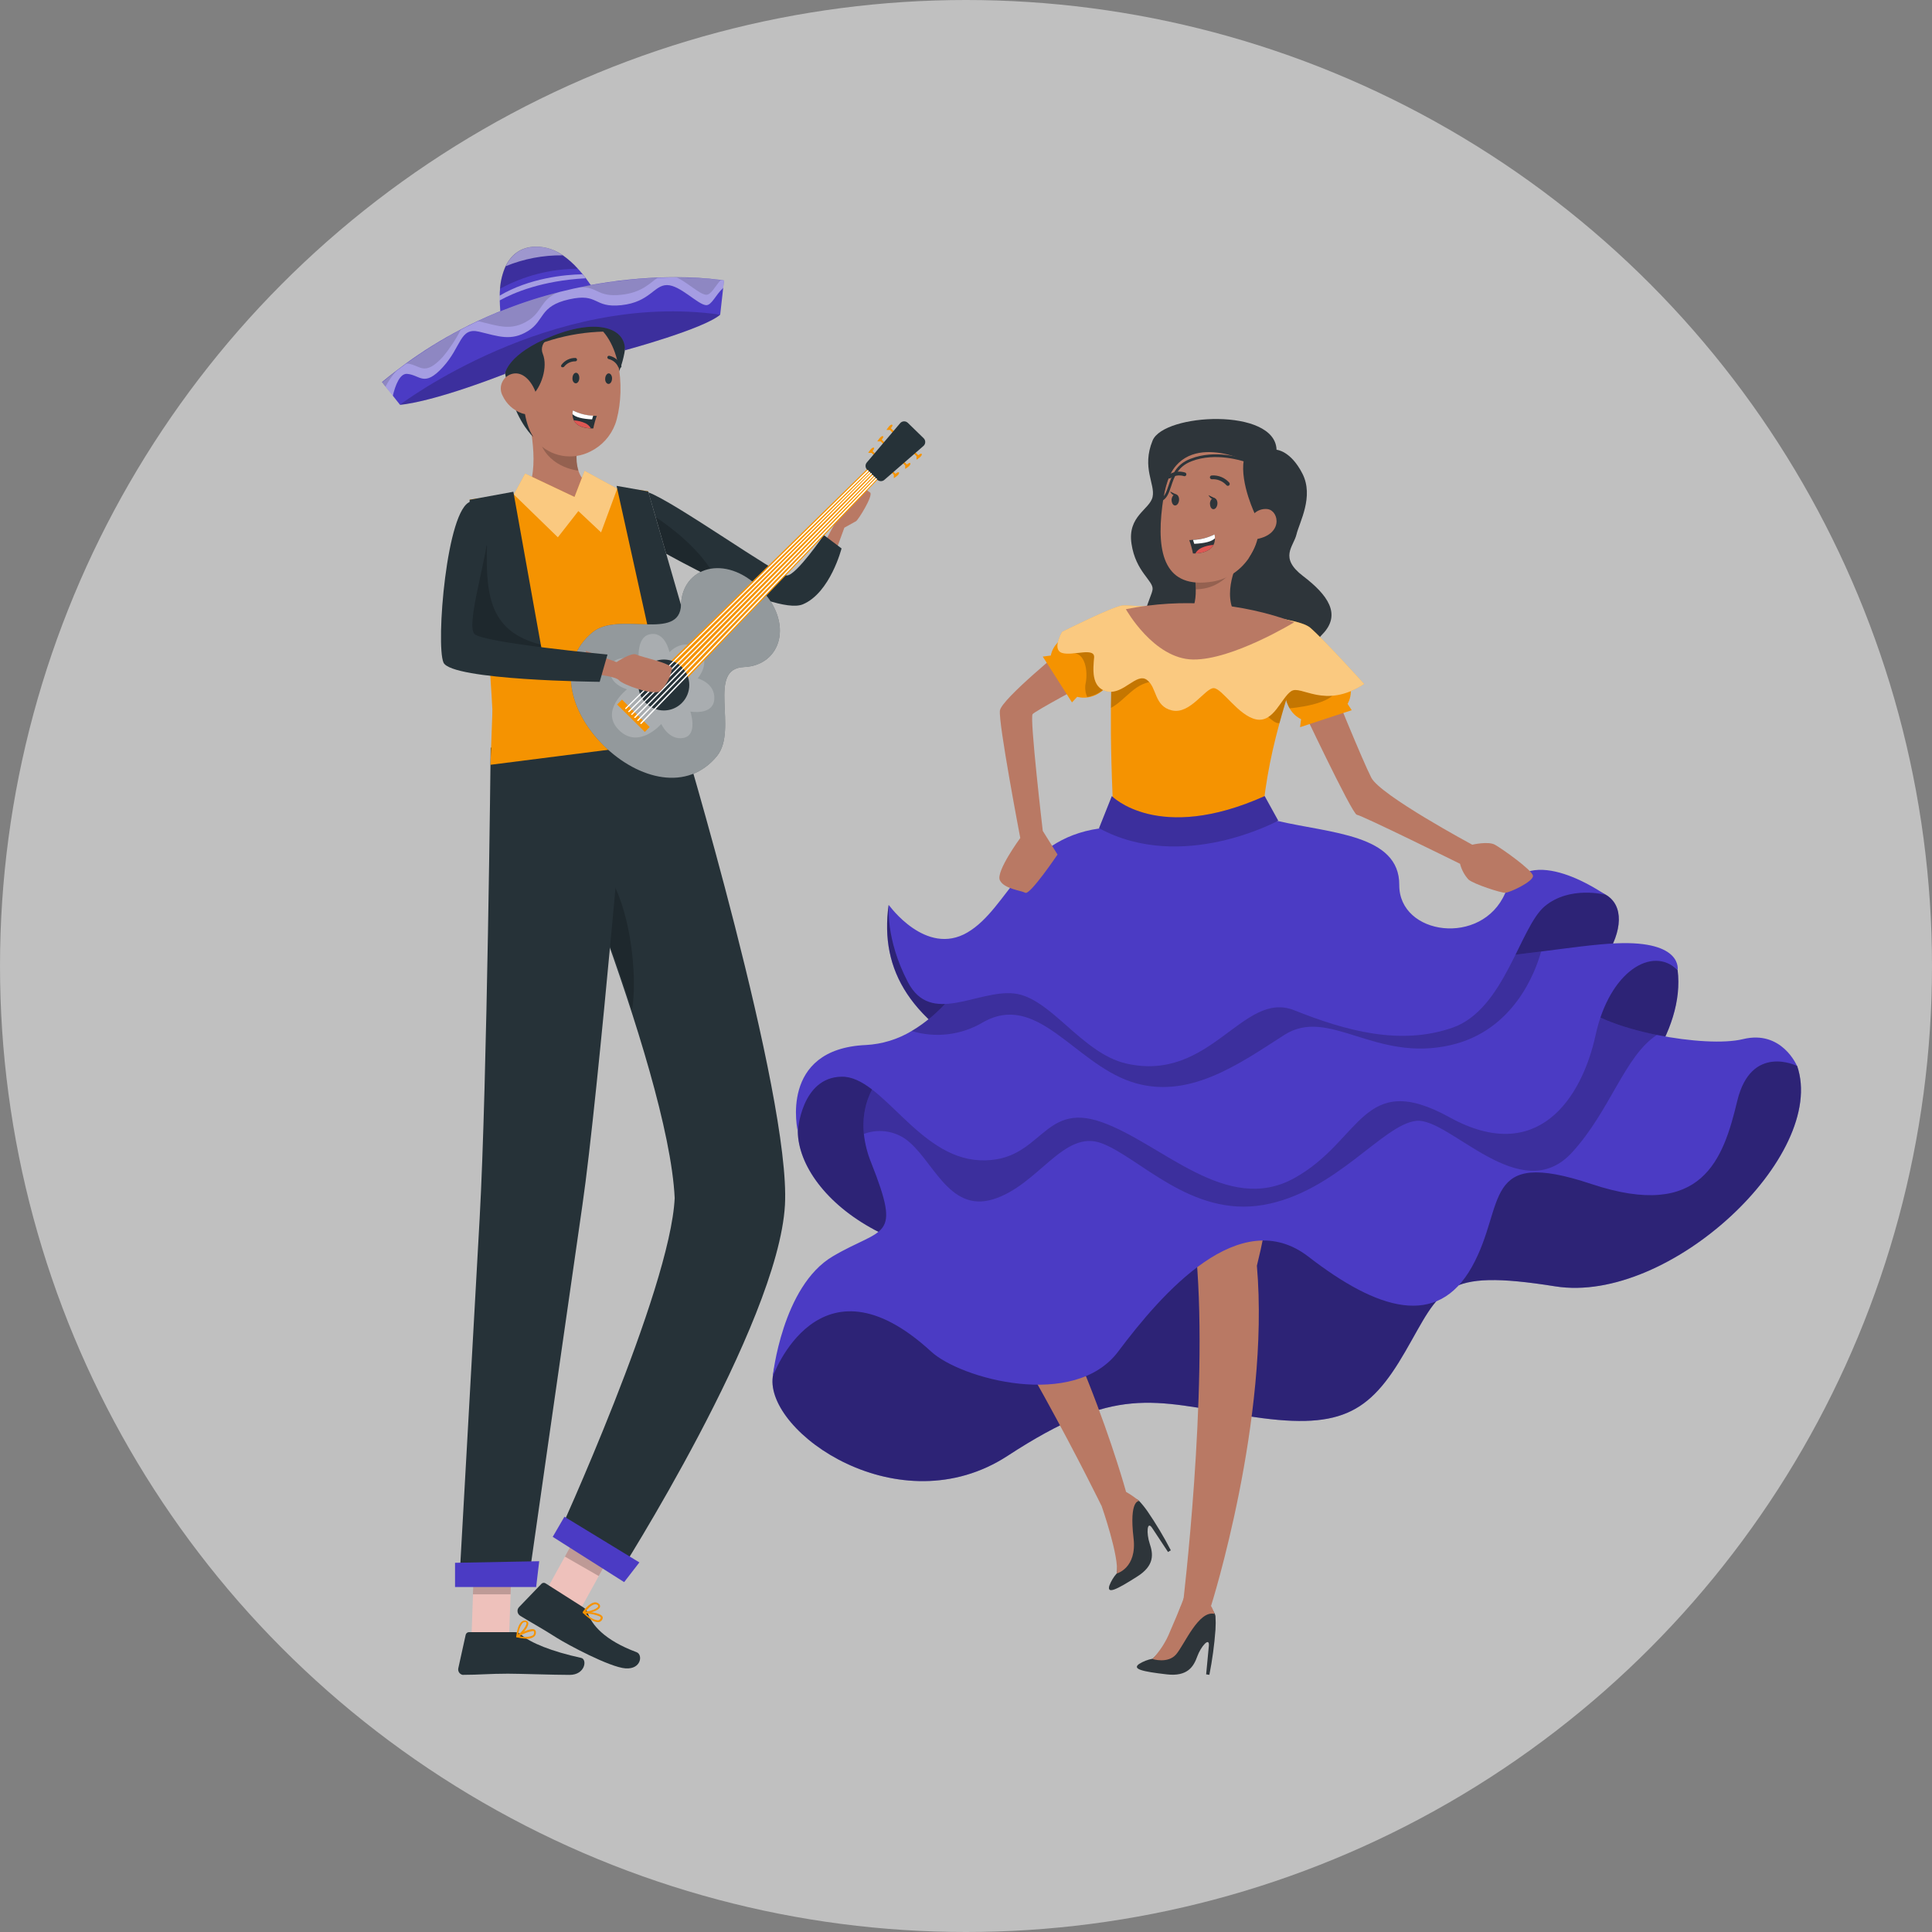 <svg width="180" height="180" viewBox="0 0 180 180" fill="none" xmlns="http://www.w3.org/2000/svg">
<rect x="0" y="0" width="180" height="180" fill="#808080" stroke="none"/>
<circle cx="90" cy="90" r="90" fill="white" fill-opacity="0.5"/>
<mask id="mask0_2867_12686" style="mask-type:alpha" maskUnits="userSpaceOnUse" x="0" y="0" width="180" height="180">
<circle cx="90" cy="90" r="90" fill="white"/>
</mask>
<g mask="url(#mask0_2867_12686)">
<path d="M77.828 51.459L78.668 49.161C78.668 49.161 79.561 48.67 79.758 48.557C79.954 48.444 81.344 46.235 81.079 45.896C80.721 45.612 80.305 45.411 79.861 45.307L78.329 46.78L77.838 48.66L76.797 50.59L77.828 51.459Z" fill="#B97964"/>
<path d="M78.406 51.096C78.406 51.096 77.35 55.225 74.807 56.3C73.427 56.885 69.789 55.446 66.749 54.007C64.196 52.794 62.065 51.587 62.065 51.587L61.083 48.179L60.41 45.871C62.831 46.75 72.465 53.614 73.319 53.614C74.174 53.614 76.756 49.853 76.756 49.853L78.406 51.096Z" fill="#263238"/>
<path opacity="0.2" d="M66.764 54.01C64.211 52.797 62.08 51.589 62.08 51.589L61.098 48.182C62.212 48.923 65.399 51.177 66.764 54.01Z" fill="black"/>
<path d="M43.758 46.545C43.758 46.545 55.169 44.905 60.389 45.769L63.296 68.356L46.071 70.026C46.071 70.026 45.496 54.74 43.758 46.545Z" fill="#F59301"/>
<path d="M50.801 148.343L53.953 150.16L57.734 143.3L54.582 141.488L50.801 148.343Z" fill="#EEC1BB"/>
<path d="M54.336 149.748L50.83 147.518C50.773 147.48 50.704 147.462 50.635 147.468C50.566 147.474 50.502 147.504 50.452 147.553L48.341 149.748C48.296 149.8 48.262 149.861 48.24 149.927C48.219 149.992 48.211 150.062 48.217 150.131C48.222 150.199 48.241 150.267 48.272 150.328C48.304 150.39 48.347 150.444 48.4 150.489C48.426 150.514 48.456 150.536 48.488 150.553C49.706 151.299 50.374 151.638 51.896 152.605C52.834 153.2 56.806 155.335 58.279 155.439C59.752 155.542 59.909 154.152 59.31 153.931C56.295 152.807 55.127 151.373 54.744 150.244C54.667 150.037 54.524 149.863 54.336 149.748Z" fill="#263238"/>
<path opacity="0.2" d="M54.583 141.488L57.736 143.3L55.781 146.836L52.629 145.024L54.583 141.488Z" fill="black"/>
<path d="M63.38 67.9C63.38 67.9 73.691 102.1 73.132 112.264C72.508 123.41 57.527 146.857 57.527 146.857L51.88 143.277C51.88 143.277 62.462 120.199 62.859 111.621C62.275 99.247 49.41 69.192 49.41 69.192L63.38 67.9Z" fill="#263238"/>
<path opacity="0.2" d="M55.189 79.94C58.312 81.845 59.544 89.986 58.886 94.121C57.202 88.886 55.272 83.726 53.73 79.773C53.967 79.671 54.226 79.633 54.482 79.662C54.738 79.691 54.981 79.787 55.189 79.94Z" fill="black"/>
<path d="M58.15 147.402L51.496 143.184L52.586 141.309L59.569 145.566L58.15 147.402Z" fill="#4B3BC4"/>
<path d="M54.323 150.284C54.314 150.271 54.309 150.254 54.309 150.238C54.309 150.221 54.314 150.205 54.323 150.191C54.327 150.177 54.337 150.165 54.349 150.157C54.362 150.149 54.377 150.145 54.392 150.147C54.544 150.147 55.865 150.211 56.12 150.594C56.144 150.635 56.157 150.681 56.157 150.729C56.157 150.776 56.144 150.823 56.12 150.864C56.089 150.936 56.039 150.999 55.976 151.046C55.913 151.093 55.84 151.124 55.761 151.134C55.516 151.13 55.277 151.049 55.079 150.903C54.807 150.723 54.554 150.515 54.323 150.284ZM54.588 150.324C54.872 150.666 55.269 150.894 55.708 150.967C55.762 150.963 55.814 150.943 55.858 150.91C55.901 150.877 55.934 150.832 55.953 150.78C55.965 150.765 55.971 150.746 55.971 150.726C55.971 150.707 55.965 150.688 55.953 150.672C55.931 150.64 55.903 150.613 55.87 150.594C55.462 150.426 55.028 150.335 54.588 150.324Z" fill="#F59301"/>
<path d="M54.303 150.264C54.294 150.252 54.289 150.237 54.289 150.222C54.289 150.207 54.294 150.192 54.303 150.18C54.303 150.131 54.888 149.341 55.408 149.291C55.537 149.279 55.666 149.318 55.766 149.399C55.821 149.432 55.864 149.482 55.888 149.542C55.912 149.601 55.916 149.667 55.899 149.728C55.771 150.092 54.784 150.342 54.367 150.303H54.328C54.317 150.292 54.308 150.278 54.303 150.264ZM55.639 149.517C55.578 149.477 55.505 149.459 55.432 149.468C55.103 149.498 54.721 149.925 54.544 150.151C54.986 150.121 55.663 149.89 55.737 149.66C55.737 149.635 55.737 149.591 55.668 149.517H55.639Z" fill="#F59301"/>
<path d="M43.93 152.464H47.431L47.72 144.348H44.215L43.93 152.464Z" fill="#EEC1BB"/>
<path d="M47.919 152.064H43.686C43.616 152.066 43.549 152.091 43.495 152.136C43.441 152.18 43.403 152.241 43.387 152.309L42.699 155.427C42.685 155.494 42.684 155.562 42.696 155.629C42.708 155.696 42.733 155.76 42.77 155.817C42.807 155.874 42.855 155.923 42.911 155.961C42.967 156 43.03 156.027 43.097 156.041H43.21C44.59 156.041 45.591 155.933 47.32 155.933C48.385 155.933 51.601 156.046 53.07 156.046C54.538 156.046 54.734 154.573 54.135 154.46C51.43 153.871 49.397 153.055 48.533 152.28C48.364 152.13 48.144 152.052 47.919 152.064Z" fill="#263238"/>
<path opacity="0.2" d="M44.215 144.355H47.721L47.568 148.539H44.062L44.215 144.355Z" fill="black"/>
<path d="M58.599 68.6C58.599 68.6 55.746 102.102 54.263 112.266C52.648 123.412 49.181 147.728 49.181 147.728H42.773C42.773 147.728 44.084 124.458 44.688 113.504C45.386 101.022 45.715 69.655 45.715 69.655L58.599 68.6Z" fill="#263238"/>
<path d="M49.951 147.861H42.395V145.602L50.236 145.455L49.951 147.861Z" fill="#4B3BC4"/>
<path d="M48.158 152.541C48.142 152.537 48.128 152.528 48.117 152.516C48.107 152.504 48.1 152.488 48.099 152.472C48.096 152.457 48.098 152.441 48.105 152.426C48.112 152.412 48.124 152.401 48.138 152.394C48.261 152.31 49.395 151.618 49.783 151.814C49.826 151.837 49.862 151.871 49.887 151.912C49.912 151.954 49.925 152.001 49.925 152.05C49.936 152.133 49.925 152.216 49.894 152.294C49.863 152.371 49.813 152.439 49.749 152.492C49.553 152.629 49.315 152.694 49.076 152.674C48.766 152.663 48.458 152.619 48.158 152.541ZM48.398 152.428C48.809 152.565 49.256 152.542 49.65 152.364C49.692 152.327 49.723 152.28 49.742 152.228C49.761 152.176 49.766 152.12 49.758 152.065C49.758 152.001 49.729 151.966 49.704 151.966C49.671 151.957 49.635 151.957 49.601 151.966C49.175 152.043 48.767 152.2 48.398 152.428Z" fill="#F59301"/>
<path d="M48.141 152.561C48.129 152.553 48.119 152.542 48.112 152.529C48.105 152.516 48.102 152.502 48.102 152.487C48.102 152.438 48.19 151.426 48.593 151.097C48.641 151.056 48.697 151.025 48.758 151.006C48.819 150.988 48.883 150.982 48.946 150.989C49.01 150.99 49.071 151.013 49.12 151.053C49.169 151.093 49.203 151.148 49.216 151.21C49.285 151.579 48.588 152.35 48.234 152.546H48.195L48.141 152.561ZM48.701 151.196C48.454 151.512 48.31 151.895 48.288 152.296C48.647 152.021 49.093 151.436 49.049 151.21C49.049 151.186 49.049 151.127 48.931 151.127H48.887C48.819 151.127 48.753 151.151 48.701 151.196Z" fill="#F59301"/>
<path d="M48.77 46.197C49.86 47.179 53.886 47.616 53.886 47.616C53.886 47.616 56.685 46.142 56.341 45.651C54.868 45.406 54.161 44.723 53.886 43.849C53.725 43.307 53.673 42.738 53.734 42.175C53.759 41.86 53.802 41.547 53.861 41.237L48.927 37.584C49.58 40.014 50.365 44.449 48.77 46.197Z" fill="#B97964"/>
<path opacity="0.2" d="M50.07 39.924C50.267 42.87 52.697 43.7 53.891 43.852C53.729 43.309 53.678 42.74 53.738 42.178L50.07 39.924Z" fill="black"/>
<path d="M56.26 28.446C59.3 28.092 58.646 34.387 56.496 36.504C54.345 38.62 53.059 30.12 53.059 30.12C53.059 30.12 55.361 28.549 56.26 28.446Z" fill="#263238"/>
<path d="M50.021 41.171C50.639 41.845 51.462 42.297 52.362 42.459C53.262 42.62 54.19 42.482 55.005 42.065C56.067 41.543 56.892 40.638 57.312 39.531C57.372 39.37 57.423 39.206 57.465 39.04C58.24 36.094 57.887 31.154 54.671 29.77C54.126 29.531 53.54 29.402 52.946 29.39C52.351 29.378 51.76 29.483 51.206 29.7C50.653 29.916 50.147 30.24 49.719 30.652C49.29 31.064 48.947 31.557 48.71 32.102C48.421 32.753 48.291 33.463 48.331 34.174C48.459 37.498 48.376 39.452 50.021 41.171Z" fill="#B97964"/>
<path d="M53.335 35.221C53.31 35.487 53.467 35.712 53.644 35.712C53.821 35.712 53.968 35.501 53.973 35.221C53.978 34.942 53.84 34.73 53.664 34.73C53.487 34.73 53.344 34.947 53.335 35.221Z" fill="#263238"/>
<path d="M56.385 35.278C56.361 35.548 56.518 35.769 56.695 35.769C56.871 35.769 57.014 35.553 57.024 35.278C57.033 35.003 56.886 34.787 56.714 34.787C56.542 34.787 56.39 35.023 56.385 35.278Z" fill="#263238"/>
<path d="M52.412 34.214C52.44 34.219 52.469 34.216 52.496 34.205C52.523 34.195 52.547 34.178 52.564 34.155C52.687 34.001 52.843 33.876 53.021 33.791C53.199 33.706 53.393 33.663 53.591 33.664C53.611 33.666 53.632 33.664 53.652 33.658C53.672 33.652 53.69 33.642 53.706 33.629C53.722 33.616 53.735 33.599 53.745 33.581C53.755 33.563 53.761 33.543 53.762 33.522C53.764 33.481 53.751 33.441 53.724 33.409C53.698 33.377 53.661 33.356 53.62 33.35C53.369 33.344 53.12 33.398 52.893 33.507C52.667 33.616 52.47 33.778 52.319 33.979C52.29 34.008 52.273 34.048 52.273 34.089C52.273 34.13 52.29 34.17 52.319 34.2C52.348 34.213 52.38 34.218 52.412 34.214Z" fill="#263238"/>
<path d="M57.716 34.266C57.746 34.276 57.779 34.276 57.809 34.266C57.847 34.249 57.876 34.218 57.891 34.179C57.906 34.141 57.905 34.098 57.888 34.06C57.788 33.829 57.633 33.625 57.437 33.466C57.242 33.307 57.011 33.197 56.764 33.147C56.743 33.143 56.722 33.144 56.702 33.149C56.682 33.154 56.663 33.163 56.647 33.175C56.63 33.187 56.616 33.203 56.606 33.221C56.596 33.239 56.589 33.259 56.587 33.279C56.583 33.32 56.594 33.361 56.618 33.394C56.643 33.427 56.679 33.449 56.719 33.456C56.913 33.502 57.093 33.593 57.245 33.721C57.398 33.849 57.519 34.01 57.598 34.193C57.611 34.213 57.628 34.23 57.649 34.243C57.669 34.256 57.692 34.264 57.716 34.266Z" fill="#263238"/>
<path d="M50.846 30.111L51.063 31.584C50.823 31.712 50.64 31.925 50.549 32.182C50.458 32.438 50.466 32.719 50.572 32.969C51.063 34.182 50.434 36.102 49.516 36.897C49.516 36.897 49.472 36.367 49.025 36.504C48.578 36.642 48.779 39.406 49.693 40.703C49.693 40.703 48.337 39.549 47.508 36.662C46.742 33.995 46.594 31.751 47.12 30.701L50.846 30.111Z" fill="#263238"/>
<path d="M46.829 36.872C47.182 37.63 47.822 38.216 48.607 38.503C49.643 38.876 50.242 37.962 50.021 36.941C49.82 36.033 49.039 34.712 47.959 34.791C47.724 34.808 47.497 34.885 47.299 35.013C47.102 35.141 46.939 35.317 46.827 35.524C46.714 35.731 46.656 35.963 46.656 36.198C46.657 36.434 46.716 36.666 46.829 36.872Z" fill="#B97964"/>
<path d="M55.6 38.746C55.463 39.129 55.354 39.521 55.276 39.919C55.204 39.924 55.132 39.924 55.059 39.919C54.078 39.875 53.65 39.536 53.464 39.168C53.329 38.881 53.3 38.556 53.38 38.25C53.966 38.548 54.609 38.715 55.266 38.741L55.6 38.746Z" fill="#263238"/>
<path d="M55.266 38.728L55.163 39.072C54.249 39.028 53.611 38.871 53.336 38.581C53.335 38.467 53.35 38.353 53.38 38.242C53.966 38.538 54.609 38.704 55.266 38.728Z" fill="white"/>
<path d="M55.057 39.913C54.075 39.869 53.648 39.53 53.461 39.162C53.831 39.187 54.193 39.276 54.531 39.427C54.753 39.53 54.937 39.7 55.057 39.913Z" fill="#DE5753"/>
<path d="M56.29 30.893C56.29 30.893 57.916 27.088 54.071 27.088C50.226 27.088 45.139 28.91 46.873 33.707C49.702 31.94 52.955 30.968 56.29 30.893Z" fill="#263238"/>
<path d="M56.379 28.836L47.05 31.67C46.753 30.457 46.589 29.215 46.559 27.967C46.559 27.815 46.559 27.663 46.559 27.52C46.559 27.378 46.559 27.113 46.588 26.921C46.635 26.189 46.813 25.47 47.113 24.8C47.86 23.249 49.264 22.743 50.889 23.091C51.446 23.22 51.972 23.457 52.436 23.789C52.95 24.149 53.422 24.568 53.84 25.036C53.993 25.198 54.135 25.36 54.268 25.527C54.4 25.694 54.474 25.772 54.567 25.9C55.263 26.819 55.869 27.803 56.379 28.836Z" fill="#4B3BC4"/>
<path d="M47.048 34.836C47.048 34.836 47.225 32.975 51.501 31.286C55.778 29.597 58.307 30.633 58.219 32.636C58.219 32.636 65.51 30.672 67.096 29.322C61.579 27.411 55.58 27.411 50.063 29.322C40.944 32.543 37.262 37.713 37.262 37.713C37.262 37.713 39.894 37.605 47.048 34.836Z" fill="#4B3BC4"/>
<path opacity="0.2" d="M47.048 34.836C47.048 34.836 47.225 32.975 51.501 31.286C55.778 29.597 58.307 30.633 58.219 32.636C58.219 32.636 65.51 30.672 67.096 29.322C61.579 27.411 55.58 27.411 50.063 29.322C40.944 32.543 37.262 37.713 37.262 37.713C37.262 37.713 39.894 37.605 47.048 34.836Z" fill="black"/>
<path d="M67.456 26.13L67.378 26.827L67.098 29.317C51.257 27.082 37.263 37.708 37.263 37.708L36.595 36.864L35.918 36.009L35.594 35.597C36.036 35.228 36.487 34.87 36.934 34.531C37.229 34.3 37.528 34.079 37.828 33.858C39.441 32.683 41.14 31.629 42.91 30.706C43.445 30.421 43.98 30.156 44.516 29.906C46.913 28.782 49.41 27.884 51.974 27.225C52.662 27.048 53.339 26.891 53.997 26.758C56.394 26.259 58.828 25.959 61.274 25.86C61.903 25.84 62.487 25.83 63.027 25.83C64.401 25.826 65.774 25.908 67.137 26.076L67.456 26.13Z" fill="#4B3BC4"/>
<path opacity="0.5" d="M67.456 26.133L67.377 26.83C66.671 27.464 66.302 28.47 65.777 28.431C64.991 28.367 63.366 26.56 62.143 26.56C60.921 26.56 60.557 28.141 57.901 28.431C55.244 28.721 55.819 27.262 53.02 27.891C50.221 28.52 50.776 29.855 49.195 30.837C47.614 31.819 46.431 31.328 44.629 30.901C42.826 30.474 43.008 32.305 41.255 34.21C39.502 36.116 39.149 34.937 37.941 34.834C37.253 34.77 36.831 35.895 36.595 36.882L35.613 35.615C50.378 23.27 67.456 26.133 67.456 26.133Z" fill="white"/>
<g opacity="0.2">
<path opacity="0.7" d="M36.934 34.547C36.539 34.997 36.198 35.491 35.918 36.02L35.594 35.608C36.036 35.249 36.487 34.886 36.934 34.547Z" fill="black"/>
<path opacity="0.7" d="M37.844 33.873C39.457 32.697 41.156 31.644 42.926 30.721C42.467 31.624 41.907 32.472 41.256 33.249C39.498 35.16 39.15 33.976 37.942 33.873C37.909 33.871 37.876 33.871 37.844 33.873Z" fill="black"/>
<path opacity="0.7" d="M44.531 29.921C46.929 28.797 49.426 27.9 51.99 27.24C50.335 27.933 50.546 29.037 49.196 29.877C47.62 30.859 46.431 30.368 44.63 29.941C44.598 29.93 44.565 29.924 44.531 29.921Z" fill="black"/>
<path opacity="0.7" d="M53.996 26.772C56.393 26.272 58.827 25.972 61.273 25.873C60.546 26.364 59.834 27.253 57.885 27.464C55.612 27.714 55.72 26.669 53.996 26.772Z" fill="black"/>
<path opacity="0.7" d="M67.153 26.087C66.588 26.706 66.244 27.497 65.778 27.462C65.174 27.413 64.079 26.338 63.043 25.842C64.417 25.838 65.789 25.92 67.153 26.087Z" fill="black"/>
</g>
<path opacity="0.5" d="M54.556 25.928C50.505 26.144 47.848 27.273 46.547 27.995C46.547 27.843 46.547 27.691 46.547 27.548C49.316 25.903 52.636 25.584 54.256 25.555C54.364 25.658 54.487 25.781 54.556 25.928Z" fill="white"/>
<path opacity="0.2" d="M53.831 25.04C51.295 25.048 48.803 25.69 46.578 26.906C46.625 26.173 46.803 25.454 47.103 24.785C47.85 23.233 49.254 22.727 50.88 23.076C51.436 23.204 51.962 23.441 52.426 23.773C52.942 24.14 53.413 24.565 53.831 25.04Z" fill="black"/>
<path opacity="0.5" d="M52.424 23.789C50.606 23.766 48.803 24.11 47.121 24.8C47.867 23.249 49.272 22.743 50.897 23.091C51.447 23.222 51.965 23.459 52.424 23.789Z" fill="white"/>
<path d="M47.875 46.072L48.926 44.123L53.527 46.298L54.465 43.867L57.504 45.527L56.001 49.602L53.885 47.614L51.975 50.059L47.875 46.072Z" fill="#F59301"/>
<path opacity="0.5" d="M47.875 46.072L48.926 44.123L53.527 46.298L54.465 43.867L57.504 45.527L56.001 49.602L53.885 47.614L51.975 50.059L47.875 46.072Z" fill="white"/>
<path d="M45.882 66.152L62.763 64.223L63.696 68.961L45.695 71.254L45.882 66.152Z" fill="#F59301"/>
<path d="M57.445 45.266L61.025 61.445L64.727 60.797L60.391 45.786L57.445 45.266Z" fill="#263238"/>
<path d="M50.682 61.706L43.754 62.182V46.563L47.829 45.816L49.847 57.066L50.682 61.706Z" fill="#263238"/>
<path d="M66.815 70.418C68.779 67.963 65.832 62.292 69.309 62.149C72.785 62.007 74.018 58.01 70.782 54.784C67.546 51.558 63.554 52.854 63.451 56.331C63.348 59.807 57.637 56.9 55.207 58.909C51.863 61.673 53.007 66.274 56.248 69.466C59.489 72.657 64.085 73.791 66.815 70.418Z" fill="#263238"/>
<path opacity="0.5" d="M66.815 70.418C68.779 67.963 65.832 62.292 69.309 62.149C72.785 62.007 74.018 58.01 70.782 54.784C67.546 51.558 63.554 52.854 63.451 56.331C63.348 59.807 57.637 56.9 55.207 58.909C51.863 61.673 53.007 66.274 56.248 69.466C59.489 72.657 64.085 73.791 66.815 70.418Z" fill="white"/>
<path opacity="0.2" d="M65.08 60.553C66.327 61.683 65.006 63.2 65.006 63.2C65.006 63.2 66.671 63.647 66.548 65.164C66.425 66.681 64.319 66.294 64.319 66.294C64.319 66.294 65.055 68.479 63.685 68.749C62.315 69.019 61.608 67.452 61.608 67.452C61.608 67.452 59.531 69.844 57.68 68.032C55.829 66.22 58.416 64.222 58.416 64.222C58.416 64.222 56.418 63.681 56.944 62.046C57.336 60.784 59.516 61.511 59.516 61.511C59.516 61.511 59.271 59.434 60.464 59.115C61.977 58.712 62.369 60.765 62.369 60.765C62.369 60.765 63.695 59.311 65.08 60.553Z" fill="white"/>
<path d="M63.585 63.648L62.004 62.082L81.866 42.643L82.818 43.585L63.585 63.648Z" fill="#F59301"/>
<path d="M63.528 65.495C63.196 65.828 62.774 66.054 62.314 66.146C61.853 66.239 61.376 66.192 60.942 66.013C60.508 65.833 60.138 65.529 59.877 65.139C59.616 64.749 59.477 64.29 59.477 63.821C59.477 63.352 59.616 62.893 59.877 62.502C60.138 62.112 60.508 61.808 60.942 61.629C61.376 61.45 61.853 61.403 62.314 61.495C62.774 61.587 63.196 61.814 63.528 62.147C63.971 62.591 64.22 63.193 64.22 63.821C64.22 64.449 63.971 65.051 63.528 65.495Z" fill="#263238"/>
<path d="M60.529 67.734L57.949 65.182L57.497 65.639L60.076 68.191L60.529 67.734Z" fill="#F59301"/>
<path d="M84.931 41.803L85.555 42.416C85.555 42.416 85.864 42.142 85.884 42.333C85.904 42.525 85.393 42.824 85.393 42.824V42.505L84.809 41.925L84.931 41.803Z" fill="#F59301"/>
<path d="M83.868 42.666L84.496 43.28C84.496 43.28 84.806 43.005 84.825 43.196C84.845 43.388 84.334 43.687 84.334 43.687V43.368L83.75 42.789L83.868 42.666Z" fill="#F59301"/>
<path d="M82.809 43.529L83.433 44.143C83.433 44.143 83.747 43.873 83.767 44.06C83.786 44.246 83.276 44.551 83.276 44.551V44.231L82.691 43.652L82.809 43.529Z" fill="#F59301"/>
<path d="M83.625 40.516L83.001 39.897C83.001 39.897 83.271 39.583 83.085 39.563C82.898 39.543 82.594 40.054 82.594 40.054H82.913L83.458 40.653L83.625 40.516Z" fill="#F59301"/>
<path d="M82.769 41.584L82.146 40.965C82.146 40.965 82.416 40.646 82.229 40.631C82.043 40.616 81.738 41.122 81.738 41.122H82.057L82.642 41.697L82.769 41.584Z" fill="#F59301"/>
<path d="M81.918 42.647L81.294 42.033C81.294 42.033 81.564 41.714 81.378 41.7C81.191 41.685 80.887 42.191 80.887 42.191H81.206L81.79 42.765L81.918 42.647Z" fill="#F59301"/>
<path d="M81.71 44.671L80.787 43.758C80.699 43.671 80.647 43.554 80.641 43.43C80.636 43.306 80.677 43.184 80.757 43.09L83.861 39.432C83.904 39.38 83.958 39.337 84.019 39.307C84.08 39.277 84.146 39.26 84.214 39.256C84.282 39.253 84.35 39.264 84.413 39.288C84.477 39.313 84.534 39.35 84.583 39.398L86.056 40.831C86.104 40.879 86.142 40.936 86.167 40.999C86.192 41.062 86.204 41.13 86.202 41.198C86.199 41.266 86.183 41.332 86.154 41.393C86.124 41.455 86.083 41.509 86.031 41.553L82.407 44.696C82.36 44.74 82.305 44.775 82.244 44.798C82.183 44.821 82.118 44.831 82.054 44.829C81.989 44.827 81.925 44.811 81.866 44.784C81.807 44.757 81.754 44.719 81.71 44.671Z" fill="#263238"/>
<path d="M59.15 66.886C59.136 66.891 59.12 66.891 59.106 66.886C59.099 66.881 59.094 66.874 59.091 66.867C59.088 66.86 59.086 66.852 59.086 66.844C59.086 66.836 59.088 66.828 59.091 66.821C59.094 66.814 59.099 66.807 59.106 66.802L81.285 44.264C81.297 44.256 81.312 44.253 81.327 44.254C81.341 44.256 81.355 44.262 81.365 44.273C81.376 44.283 81.382 44.297 81.384 44.311C81.385 44.326 81.382 44.34 81.374 44.353L59.194 66.886C59.18 66.891 59.164 66.891 59.15 66.886Z" fill="white"/>
<path d="M59.429 67.169C59.415 67.173 59.4 67.173 59.385 67.169C59.374 67.157 59.367 67.141 59.367 67.125C59.367 67.109 59.374 67.093 59.385 67.081L81.437 44.42C81.449 44.409 81.465 44.402 81.481 44.402C81.497 44.402 81.513 44.409 81.525 44.42C81.531 44.425 81.536 44.432 81.54 44.439C81.543 44.446 81.545 44.454 81.545 44.462C81.545 44.47 81.543 44.478 81.54 44.485C81.536 44.492 81.531 44.498 81.525 44.504L59.473 67.169C59.459 67.174 59.444 67.174 59.429 67.169Z" fill="white"/>
<path d="M59.709 67.444C59.697 67.448 59.683 67.448 59.67 67.444C59.659 67.432 59.652 67.416 59.652 67.399C59.652 67.383 59.659 67.367 59.67 67.355L81.594 44.567C81.607 44.556 81.622 44.551 81.638 44.551C81.655 44.551 81.67 44.556 81.683 44.567C81.694 44.579 81.7 44.595 81.7 44.611C81.7 44.627 81.694 44.643 81.683 44.655L59.758 67.444C59.751 67.448 59.743 67.45 59.734 67.45C59.725 67.45 59.717 67.448 59.709 67.444Z" fill="white"/>
<path d="M58.867 66.612C58.852 66.616 58.837 66.616 58.822 66.612C58.811 66.6 58.805 66.584 58.805 66.567C58.805 66.551 58.811 66.535 58.822 66.523L81.125 44.088C81.137 44.078 81.153 44.072 81.169 44.072C81.185 44.072 81.201 44.078 81.213 44.088C81.225 44.1 81.231 44.116 81.231 44.133C81.231 44.149 81.225 44.165 81.213 44.177L58.906 66.592C58.895 66.602 58.881 66.608 58.867 66.612Z" fill="white"/>
<path d="M58.587 66.336C58.581 66.34 58.573 66.341 58.565 66.341C58.558 66.341 58.55 66.34 58.543 66.336C58.537 66.331 58.532 66.325 58.529 66.317C58.525 66.31 58.523 66.302 58.523 66.294C58.523 66.286 58.525 66.278 58.529 66.271C58.532 66.264 58.537 66.258 58.543 66.253L80.973 43.965C80.985 43.954 81.001 43.947 81.017 43.947C81.034 43.947 81.05 43.954 81.061 43.965C81.068 43.97 81.073 43.977 81.076 43.984C81.079 43.991 81.081 43.999 81.081 44.007C81.081 44.015 81.079 44.023 81.076 44.03C81.073 44.037 81.068 44.043 81.061 44.048L58.627 66.336C58.62 66.339 58.614 66.341 58.607 66.341C58.6 66.341 58.593 66.339 58.587 66.336Z" fill="white"/>
<path d="M58.303 66.056C58.291 66.061 58.276 66.061 58.264 66.056C58.252 66.044 58.246 66.028 58.246 66.011C58.246 65.995 58.252 65.979 58.264 65.967L80.821 43.807C80.834 43.799 80.848 43.796 80.863 43.797C80.878 43.799 80.891 43.805 80.902 43.816C80.912 43.826 80.918 43.84 80.92 43.854C80.921 43.869 80.918 43.883 80.91 43.896L58.347 66.041C58.341 66.046 58.334 66.05 58.327 66.053C58.319 66.055 58.311 66.056 58.303 66.056Z" fill="white"/>
<path opacity="0.2" d="M50.52 60.785C47.613 60.618 44.284 60.481 43.258 59.479L43.749 51.284C43.806 51.13 43.898 50.992 44.02 50.88C44.141 50.77 44.287 50.689 44.445 50.646C44.604 50.602 44.77 50.598 44.931 50.632C45.092 50.666 45.242 50.738 45.369 50.842C45.217 55.875 45.86 58.895 50.383 60.059L50.52 60.785Z" fill="black"/>
<path d="M54.59 60.641L57.443 61.687C57.443 61.687 58.852 60.744 59.289 60.984C59.726 61.225 62.633 61.78 62.608 62.31C62.468 63.08 62.102 63.791 61.557 64.353C61.027 64.888 57.993 63.788 57.664 63.371C57.335 62.953 54.59 62.713 54.59 62.713V60.641Z" fill="#B97964"/>
<path d="M43.852 46.736C41.608 47.331 40.591 60.058 41.318 61.727C42.045 63.397 55.872 63.524 55.872 63.524L56.599 60.981C56.599 60.981 45.143 59.906 44.22 59.081C43.297 58.256 45.693 50.944 45.433 49.403C45.192 48.373 44.64 47.442 43.852 46.736Z" fill="#263238"/>
<path d="M118.933 41.904C118.933 41.904 120.239 41.973 121.339 44.119C122.439 46.264 121.064 48.651 120.789 49.795C120.514 50.939 119.139 51.946 121.408 53.674C123.676 55.402 125.031 57.234 123.195 59.105C121.359 60.975 123.377 62.409 120.71 63.784C118.044 65.159 108.288 63.097 107.05 60.416C105.813 57.735 107.306 55.702 107.384 54.902C107.463 54.101 105.813 53.281 105.42 50.669C105.027 48.057 107.119 47.487 107.384 46.294C107.649 45.101 106.343 43.588 107.384 41.045C108.425 38.501 118.81 37.952 118.933 41.904Z" fill="#2E353A"/>
<path d="M103.824 77.482L117.43 78.656C117.559 75.277 118.043 71.921 118.874 68.644C119.203 67.338 119.61 65.884 120.131 64.225C120.41 63.326 120.72 62.359 121.068 61.322C121.329 60.532 121.609 59.697 121.918 58.813C120.071 58.224 118.184 57.769 116.271 57.453C114.253 57.092 112.212 56.877 110.163 56.81C107.516 56.785 104.472 57.085 104.472 57.085C104.472 57.085 104.04 57.188 103.77 59.992C103.524 62.614 103.279 67.878 103.824 77.482Z" fill="#F59301"/>
<path d="M74.329 105.416C74.408 111.632 84.641 119.999 100.667 116.503C116.694 113.007 120.431 108.721 128.72 112.418C137.008 116.115 157.724 101.684 156.3 90.381C156.3 90.381 151.881 84.98 141.54 93.931C131.199 102.882 95.438 106.81 91.682 102.46C87.925 98.11 74.201 95.105 74.329 105.416Z" fill="#4B3BC4"/>
<path opacity="0.4" d="M74.329 105.416C74.408 111.632 84.641 119.999 100.667 116.503C116.694 113.007 120.431 108.721 128.72 112.418C137.008 116.115 157.724 101.684 156.3 90.381C156.3 90.381 151.881 84.98 141.54 93.931C131.199 102.882 95.438 106.81 91.682 102.46C87.925 98.11 74.201 95.105 74.329 105.416Z" fill="black"/>
<path d="M149.567 83.337C153.063 85.301 149.046 93.059 140.37 95.725C131.694 98.391 101.393 103.361 93.104 99.324C84.816 95.288 81.938 90.442 82.793 84.309C82.793 84.309 85.43 95.44 98.383 94.714C111.336 93.987 115.22 90.623 124.481 91.139C133.741 91.654 135.813 91.92 138.406 88.424C140.999 84.927 144.647 80.587 149.567 83.337Z" fill="#4B3BC4"/>
<path opacity="0.4" d="M149.567 83.337C153.063 85.301 149.046 93.059 140.37 95.725C131.694 98.391 101.393 103.361 93.104 99.324C84.816 95.288 81.938 90.442 82.793 84.309C82.793 84.309 85.43 95.44 98.383 94.714C111.336 93.987 115.22 90.623 124.481 91.139C133.741 91.654 135.813 91.92 138.406 88.424C140.999 84.927 144.647 80.587 149.567 83.337Z" fill="black"/>
<path d="M71.997 128.268C71.299 133.458 83.781 142.223 93.882 135.633C103.982 129.043 107.252 130.472 116.041 131.896C124.831 133.32 127.551 131.754 130.919 125.93C134.288 120.107 134.288 118.158 144.904 119.847C155.52 121.536 170.29 107.655 167.437 99.312C167.437 99.312 164.589 96.931 161.481 98.291C158.372 99.651 109.3 110.871 103.098 110.316C96.897 109.761 86.86 119.473 83.713 118.884C80.565 118.295 72.905 121.536 71.997 128.268Z" fill="#4B3BC4"/>
<path opacity="0.4" d="M71.997 128.268C71.299 133.458 83.781 142.223 93.882 135.633C103.982 129.043 107.252 130.472 116.041 131.896C124.831 133.32 127.551 131.754 130.919 125.93C134.288 120.107 134.288 118.158 144.904 119.847C155.52 121.536 170.29 107.655 167.437 99.312C167.437 99.312 164.589 96.931 161.481 98.291C158.372 99.651 109.3 110.871 103.098 110.316C96.897 109.761 86.86 119.473 83.713 118.884C80.565 118.295 72.905 121.536 71.997 128.268Z" fill="black"/>
<path d="M106.124 155.029C106.51 154.787 106.938 154.621 107.386 154.538C107.386 154.538 108.859 153.452 109.998 149.726L111.731 149.524C112.025 149.496 112.32 149.558 112.578 149.703C112.835 149.848 113.042 150.068 113.17 150.334C113.205 150.409 113.229 150.489 113.243 150.57C113.27 150.992 113.27 151.415 113.243 151.837C113.14 153.248 112.95 154.652 112.674 156.04L112.374 155.996L112.625 153.349C112.708 152.451 111.878 153.403 111.545 154.331C111.211 155.259 110.651 156.227 108.692 155.996C106.404 155.731 105.466 155.505 106.124 155.029Z" fill="#2E353A"/>
<path d="M110.055 83.094C110.055 83.094 110.61 107.311 111.464 117.122C112.579 129.918 110.207 149.49 110.207 149.49L112.834 149.608C112.834 149.608 118.338 132.24 117.101 117.922C121.063 102.185 117.911 84.503 117.911 84.503L110.055 83.094Z" fill="#B97964"/>
<path d="M85.199 111.235C85.523 111.662 85.833 112.07 86.127 112.448C94.008 122.593 102.64 140.328 102.64 140.328L104.914 138.998C104.914 138.998 100.107 121.429 91.293 110.076C90.884 108.875 90.437 107.69 89.952 106.521L85.199 111.235Z" fill="#B97964"/>
<path d="M103.348 147.753C103.506 147.328 103.741 146.935 104.041 146.594C104.041 146.594 104.502 144.836 103.059 141.193L104.291 139.956C104.502 139.75 104.771 139.615 105.062 139.568C105.353 139.52 105.651 139.563 105.916 139.691C105.993 139.723 106.063 139.77 106.123 139.828C106.409 140.137 106.673 140.465 106.913 140.81C107.71 141.974 108.435 143.186 109.083 144.439L108.823 144.596L107.35 142.367C106.859 141.615 106.795 142.858 107.114 143.81C107.434 144.763 107.605 145.853 105.926 146.899C104.001 148.126 103.132 148.534 103.348 147.753Z" fill="#2E353A"/>
<path d="M102.641 140.327C102.641 140.327 104.31 145.094 104.04 146.602C104.04 146.602 105.94 146.111 105.611 143.312C105.179 139.669 106.142 139.85 106.142 139.85C105.758 139.53 105.348 139.244 104.914 138.996C104.015 138.564 102.641 140.327 102.641 140.327Z" fill="#B97964"/>
<path d="M110.465 148.434C110.465 148.434 109.846 150.118 109.021 151.974C108.643 152.936 108.082 153.816 107.371 154.566C107.371 154.566 108.805 155.028 109.576 154.134C110.347 153.241 111.672 149.99 113.155 150.363C113.076 150.1 112.964 149.847 112.821 149.612C112.615 149.244 110.465 148.434 110.465 148.434Z" fill="#B97964"/>
<path d="M167.422 99.309C167.422 99.309 163.151 97.183 161.854 102.579C160.558 107.975 158.633 113.76 148.273 110.313C137.912 106.866 140.372 112.242 137.136 118.027C133.9 123.811 128.327 122.048 121.914 117.089C115.502 112.129 108.254 120.491 104.174 125.927C100.093 131.363 89.507 128.461 86.757 125.927C76.264 116.279 71.992 128.264 71.992 128.264C71.992 128.264 72.866 119.834 77.59 117.049C82.314 114.265 84.037 115.576 81.165 108.324C80.814 107.465 80.584 106.561 80.482 105.638C79.947 100.271 84.936 97.831 84.936 97.831C89.978 94.335 144.511 90.191 146.583 93.038C147.669 94.511 150.958 95.739 154.366 96.421C157.46 97.045 160.656 97.237 162.385 96.814C166.013 95.926 167.422 99.309 167.422 99.309Z" fill="#4B3BC4"/>
<path opacity="0.2" d="M154.371 96.419C151.361 98.384 150.025 103.485 146.46 107.374C141.668 112.604 135.064 104.099 131.946 104.428C128.828 104.757 124.443 111.091 117.706 112.26C110.969 113.429 106.182 107.841 102.637 106.515C99.091 105.189 96.744 110.443 92.526 111.735C88.308 113.026 86.885 107.855 84.292 106.073C83.736 105.706 83.1 105.476 82.438 105.401C81.776 105.327 81.105 105.411 80.482 105.646C79.946 100.279 84.935 97.839 84.935 97.839C89.978 94.343 144.511 90.198 146.583 93.046C147.673 94.529 150.963 95.737 154.371 96.419Z" fill="black"/>
<path d="M156.3 90.379C153.968 88.081 149.956 90.472 148.66 96.429C147.364 102.385 143.219 108.601 135.063 104.103C126.908 99.606 126.903 106.274 120.583 109.765C114.264 113.256 108.258 106.529 102.641 104.545C97.024 102.562 97.083 108.346 91.294 108.1C85.504 107.855 82.18 100.244 78.404 100.313C74.628 100.381 74.329 105.414 74.329 105.414C74.329 105.414 72.512 97.725 80.668 97.362C82.177 97.283 83.644 96.835 84.94 96.055C90.312 92.923 93.106 85.292 93.106 85.292C93.106 85.292 125.479 83.328 128.459 87.364C130.536 90.168 137.469 89.436 143.583 88.651C146.229 88.312 148.724 87.963 150.604 87.885C156.821 87.625 156.3 90.379 156.3 90.379Z" fill="#4B3BC4"/>
<path opacity="0.2" d="M143.582 88.651C143.062 90.531 141.063 95.992 135.191 97.362C128.071 99.021 123.819 93.753 119.645 96.429C115.471 99.105 110.659 102.586 105.346 100.774C100.034 98.962 96.601 92.348 91.549 95.265C90.561 95.849 89.462 96.22 88.322 96.356C87.183 96.492 86.028 96.39 84.93 96.055C90.302 92.923 93.095 85.292 93.095 85.292C93.095 85.292 125.469 83.328 128.449 87.364C130.536 90.168 137.469 89.436 143.582 88.651Z" fill="black"/>
<path d="M119.102 76.498C123.929 77.632 130.395 77.745 130.366 82.449C130.337 87.153 138.065 88.204 140.231 83.22C142.396 78.236 149.56 83.362 149.56 83.362C149.56 83.362 146.256 82.488 143.923 84.433C141.591 86.377 140.167 94.067 135.316 95.751C130.464 97.435 125.387 96.045 120.585 94.126C115.783 92.206 112.827 100.897 104.916 99.085C100.733 98.103 97.89 92.922 94.472 92.559C91.055 92.196 86.729 95.594 84.593 91.513C82.457 87.433 82.82 84.325 82.82 84.325C82.82 84.325 86.257 89.142 90.127 86.878C93.996 84.614 95.224 78.211 102.402 77.19C109.581 76.169 119.102 76.498 119.102 76.498Z" fill="#4B3BC4"/>
<path d="M124.048 63.728C124.048 63.728 126.915 70.809 127.76 72.454C128.605 74.099 137.168 78.7 137.168 78.7C137.168 78.7 138.641 78.351 139.275 78.7C139.908 79.048 142.771 81.071 142.825 81.597C142.879 82.122 140.649 83.178 140.227 83.178C139.805 83.178 137.345 82.387 136.819 81.95C136.439 81.532 136.167 81.026 136.029 80.477C136.029 80.477 126.852 75.945 126.415 75.911C125.978 75.876 121.062 65.437 121.062 65.437L124.048 63.728Z" fill="#B97964"/>
<path d="M99.304 60.264C99.304 60.264 93.333 65.11 93.162 66.19C92.99 67.271 95.057 78.073 95.057 78.073C95.057 78.073 92.773 81.186 93.152 82.001C93.53 82.816 95.091 82.949 95.528 83.18C95.965 83.41 98.528 79.615 98.528 79.615L97.153 77.415C97.153 77.415 95.916 66.858 96.206 66.534C96.496 66.21 101.136 63.73 101.136 63.73L99.304 60.264Z" fill="#B97964"/>
<path d="M101.886 58.649C100.84 58.551 98.291 59.14 97.899 61.075L97.152 61.173L99.873 65.44L100.364 64.919C100.364 64.919 102.382 65.617 103.83 62.955C105.279 60.294 101.886 58.649 101.886 58.649Z" fill="#F59301"/>
<path d="M119.849 62.54C119.495 63.522 119.427 66.139 121.219 67.003L121.125 67.749L125.937 66.168L125.55 65.574C125.55 65.574 126.723 63.787 124.509 61.729C122.294 59.672 119.849 62.54 119.849 62.54Z" fill="#F59301"/>
<path d="M103.588 74.17C103.588 74.17 107.904 78.619 117.827 74.17L119.089 76.458C119.089 76.458 110.143 81.368 102.395 77.16L103.588 74.17Z" fill="#4B3BC4"/>
<path opacity="0.2" d="M103.588 74.17C103.588 74.17 107.904 78.619 117.827 74.17L119.089 76.458C119.089 76.458 110.143 81.368 102.395 77.16L103.588 74.17Z" fill="black"/>
<path opacity="0.2" d="M124.507 64.122C124.444 65.664 120.147 65.993 120.147 65.993C120.007 65.756 119.898 65.502 119.823 65.237C119.592 65.998 119.391 66.71 119.204 67.373C119.17 67.378 119.136 67.378 119.101 67.373C118.119 67.373 115.443 63.288 113.528 62.954C111.613 62.62 109.551 63.538 107.675 63.499C105.8 63.459 104.891 65.222 103.502 65.954C103.502 64.972 103.531 64.117 103.56 63.342C103.326 63.76 103.001 64.12 102.61 64.396C102.218 64.672 101.769 64.857 101.297 64.937C101.124 64.56 101.067 64.139 101.135 63.729C101.405 62.482 101.066 60.744 99.902 60.857L102.097 60.248L103.713 60.533L103.914 60.567L112.207 62.016L116.337 61.711C116.337 61.711 118.163 61.903 120.088 62.266L120.697 62.389C122.666 62.806 124.542 63.386 124.507 64.122Z" fill="black"/>
<path d="M112.185 56.982C112.185 56.982 105.448 56.334 104.569 56.413C103.69 56.491 98.952 58.868 98.952 58.868C98.952 58.868 97.97 60.523 98.952 60.832C99.934 61.141 102.026 60.258 101.938 61.264C101.849 62.271 101.628 64.083 103.145 64.416C104.663 64.75 105.885 62.629 106.853 63.341C107.82 64.053 107.501 65.796 109.195 66.189C110.889 66.582 112.298 64.083 113.084 64.112C113.869 64.141 115.362 66.66 117.012 67.019C118.662 67.377 119.354 65.025 120.292 64.397C121.23 63.768 123.41 66.14 127.098 63.724C127.098 63.724 123.459 59.693 122.079 58.49C120.699 57.287 112.185 56.982 112.185 56.982Z" fill="#F59301"/>
<path opacity="0.5" d="M112.185 56.982C112.185 56.982 105.448 56.334 104.569 56.413C103.69 56.491 98.952 58.868 98.952 58.868C98.952 58.868 97.97 60.523 98.952 60.832C99.934 61.141 102.026 60.258 101.938 61.264C101.849 62.271 101.628 64.083 103.145 64.416C104.663 64.75 105.885 62.629 106.853 63.341C107.82 64.053 107.501 65.796 109.195 66.189C110.889 66.582 112.298 64.083 113.084 64.112C113.869 64.141 115.362 66.66 117.012 67.019C118.662 67.377 119.354 65.025 120.292 64.397C121.23 63.768 123.41 66.14 127.098 63.724C127.098 63.724 123.459 59.693 122.079 58.49C120.699 57.287 112.185 56.982 112.185 56.982Z" fill="white"/>
<path d="M111.284 59.801C114.638 59.374 115.644 57.94 115.644 57.94C113.518 55.936 115.286 52.455 115.286 52.455L111.25 53.211C111.345 53.773 111.397 54.341 111.407 54.91C111.441 57.365 110.332 57.365 110.332 57.365C109.625 58.701 111.284 59.801 111.284 59.801Z" fill="#B97964"/>
<path opacity="0.2" d="M111.25 53.203C111.345 53.765 111.398 54.333 111.407 54.902C114.137 54.902 115.286 52.447 115.286 52.447L111.25 53.203Z" fill="black"/>
<path d="M113.483 41.919C109.972 41.722 108.74 43.539 108.288 47.143C107.718 51.641 108.543 54.906 112.982 54.184C119.012 53.197 119.302 42.238 113.483 41.919Z" fill="#B97964"/>
<path d="M112.727 46.895C112.727 47.18 112.84 47.425 113.036 47.44C113.232 47.455 113.399 47.234 113.424 46.949C113.448 46.664 113.306 46.414 113.114 46.399C112.923 46.384 112.751 46.605 112.727 46.895Z" fill="#2E353A"/>
<path d="M113.194 46.425L112.59 46.131C112.59 46.131 112.86 46.681 113.194 46.425Z" fill="#2E353A"/>
<path d="M109.152 46.544C109.152 46.834 109.27 47.08 109.462 47.094C109.653 47.109 109.825 46.888 109.85 46.603C109.874 46.319 109.737 46.068 109.54 46.053C109.344 46.039 109.177 46.274 109.152 46.544Z" fill="#2E353A"/>
<path d="M109.625 46.088L109.016 45.793C109.016 45.793 109.286 46.343 109.625 46.088Z" fill="#2E353A"/>
<path d="M114.392 45.266C114.364 45.266 114.337 45.259 114.312 45.246C114.287 45.233 114.266 45.215 114.25 45.192C114.083 45.007 113.875 44.862 113.644 44.769C113.413 44.675 113.163 44.635 112.914 44.652C112.867 44.654 112.82 44.638 112.785 44.607C112.749 44.576 112.727 44.532 112.723 44.485C112.722 44.462 112.725 44.438 112.733 44.416C112.74 44.394 112.752 44.374 112.768 44.357C112.783 44.34 112.802 44.325 112.823 44.315C112.844 44.305 112.867 44.299 112.89 44.298C113.199 44.276 113.509 44.326 113.795 44.444C114.082 44.563 114.337 44.746 114.54 44.981C114.566 45.02 114.576 45.067 114.569 45.114C114.562 45.16 114.537 45.202 114.5 45.231C114.469 45.254 114.431 45.266 114.392 45.266Z" fill="#2E353A"/>
<path d="M108.943 44.58C108.912 44.581 108.881 44.574 108.853 44.559C108.826 44.544 108.802 44.523 108.786 44.497C108.762 44.456 108.756 44.407 108.768 44.361C108.779 44.315 108.809 44.276 108.849 44.251C109.078 44.096 109.338 43.995 109.612 43.957C109.885 43.919 110.164 43.944 110.426 44.03C110.447 44.04 110.466 44.053 110.482 44.07C110.498 44.087 110.511 44.106 110.519 44.128C110.528 44.15 110.532 44.173 110.531 44.196C110.531 44.219 110.526 44.242 110.516 44.264C110.507 44.285 110.494 44.304 110.477 44.32C110.46 44.336 110.44 44.349 110.419 44.357C110.397 44.366 110.374 44.37 110.351 44.369C110.327 44.369 110.304 44.364 110.283 44.354C110.073 44.293 109.851 44.279 109.634 44.313C109.418 44.348 109.212 44.431 109.031 44.556C109.005 44.573 108.974 44.581 108.943 44.58Z" fill="#2E353A"/>
<path d="M110.801 50.321C110.946 50.726 111.061 51.141 111.145 51.564H111.37C112.397 51.514 112.843 51.156 113.059 50.768C113.152 50.577 113.197 50.367 113.192 50.154C113.193 50.035 113.178 49.916 113.148 49.801C112.524 50.104 111.843 50.271 111.149 50.292C110.953 50.321 110.801 50.321 110.801 50.321Z" fill="#2E353A"/>
<path d="M111.152 50.304L111.265 50.667C112.247 50.618 112.905 50.456 113.195 50.147C113.196 50.027 113.181 49.908 113.151 49.793C112.528 50.103 111.847 50.277 111.152 50.304Z" fill="white"/>
<path d="M111.371 51.561C112.397 51.512 112.844 51.154 113.06 50.766C112.67 50.79 112.287 50.885 111.931 51.045C111.695 51.155 111.5 51.336 111.371 51.561Z" fill="#DE5753"/>
<path d="M116.988 48.04C116.988 48.04 115.515 45.065 115.878 42.855C115.878 42.855 109.083 39.634 108.351 46.67C108.351 46.67 108.017 40.365 114.057 40.557C120.096 40.748 119.586 49.572 116.325 52.027C116.325 52.027 117.906 49.896 116.988 48.04Z" fill="#2E353A"/>
<path d="M116.381 48.75C116.437 48.346 116.651 47.98 116.976 47.734C117.301 47.487 117.71 47.379 118.114 47.434C119.195 47.611 119.588 49.889 116.857 50.262C116.465 50.316 116.263 49.923 116.381 48.75Z" fill="#B97964"/>
<path d="M108.126 46.71C108.102 46.71 108.078 46.702 108.058 46.688C108.038 46.674 108.022 46.655 108.013 46.632C108.007 46.617 108.004 46.601 108.004 46.585C108.004 46.569 108.007 46.553 108.014 46.538C108.02 46.524 108.03 46.51 108.041 46.499C108.053 46.489 108.067 46.48 108.082 46.475C108.514 46.308 108.671 45.831 108.873 45.232C109.162 44.368 109.526 43.268 110.92 42.743C113.238 41.83 115.83 42.704 115.919 42.743C115.95 42.754 115.975 42.777 115.989 42.806C116.004 42.835 116.007 42.869 115.997 42.9C115.986 42.931 115.964 42.956 115.934 42.969C115.905 42.983 115.871 42.985 115.84 42.974C115.816 42.974 113.243 42.1 111.013 42.974C109.722 43.465 109.393 44.447 109.108 45.316C108.892 45.949 108.711 46.499 108.17 46.706L108.126 46.71Z" fill="#2E353A"/>
<path d="M120.583 57.974C120.583 57.974 114.818 61.499 111.15 61.445C107.482 61.391 104.895 56.756 104.895 56.756C110.136 55.711 115.565 56.132 120.583 57.974Z" fill="#B97964"/>
</g>
</svg>
